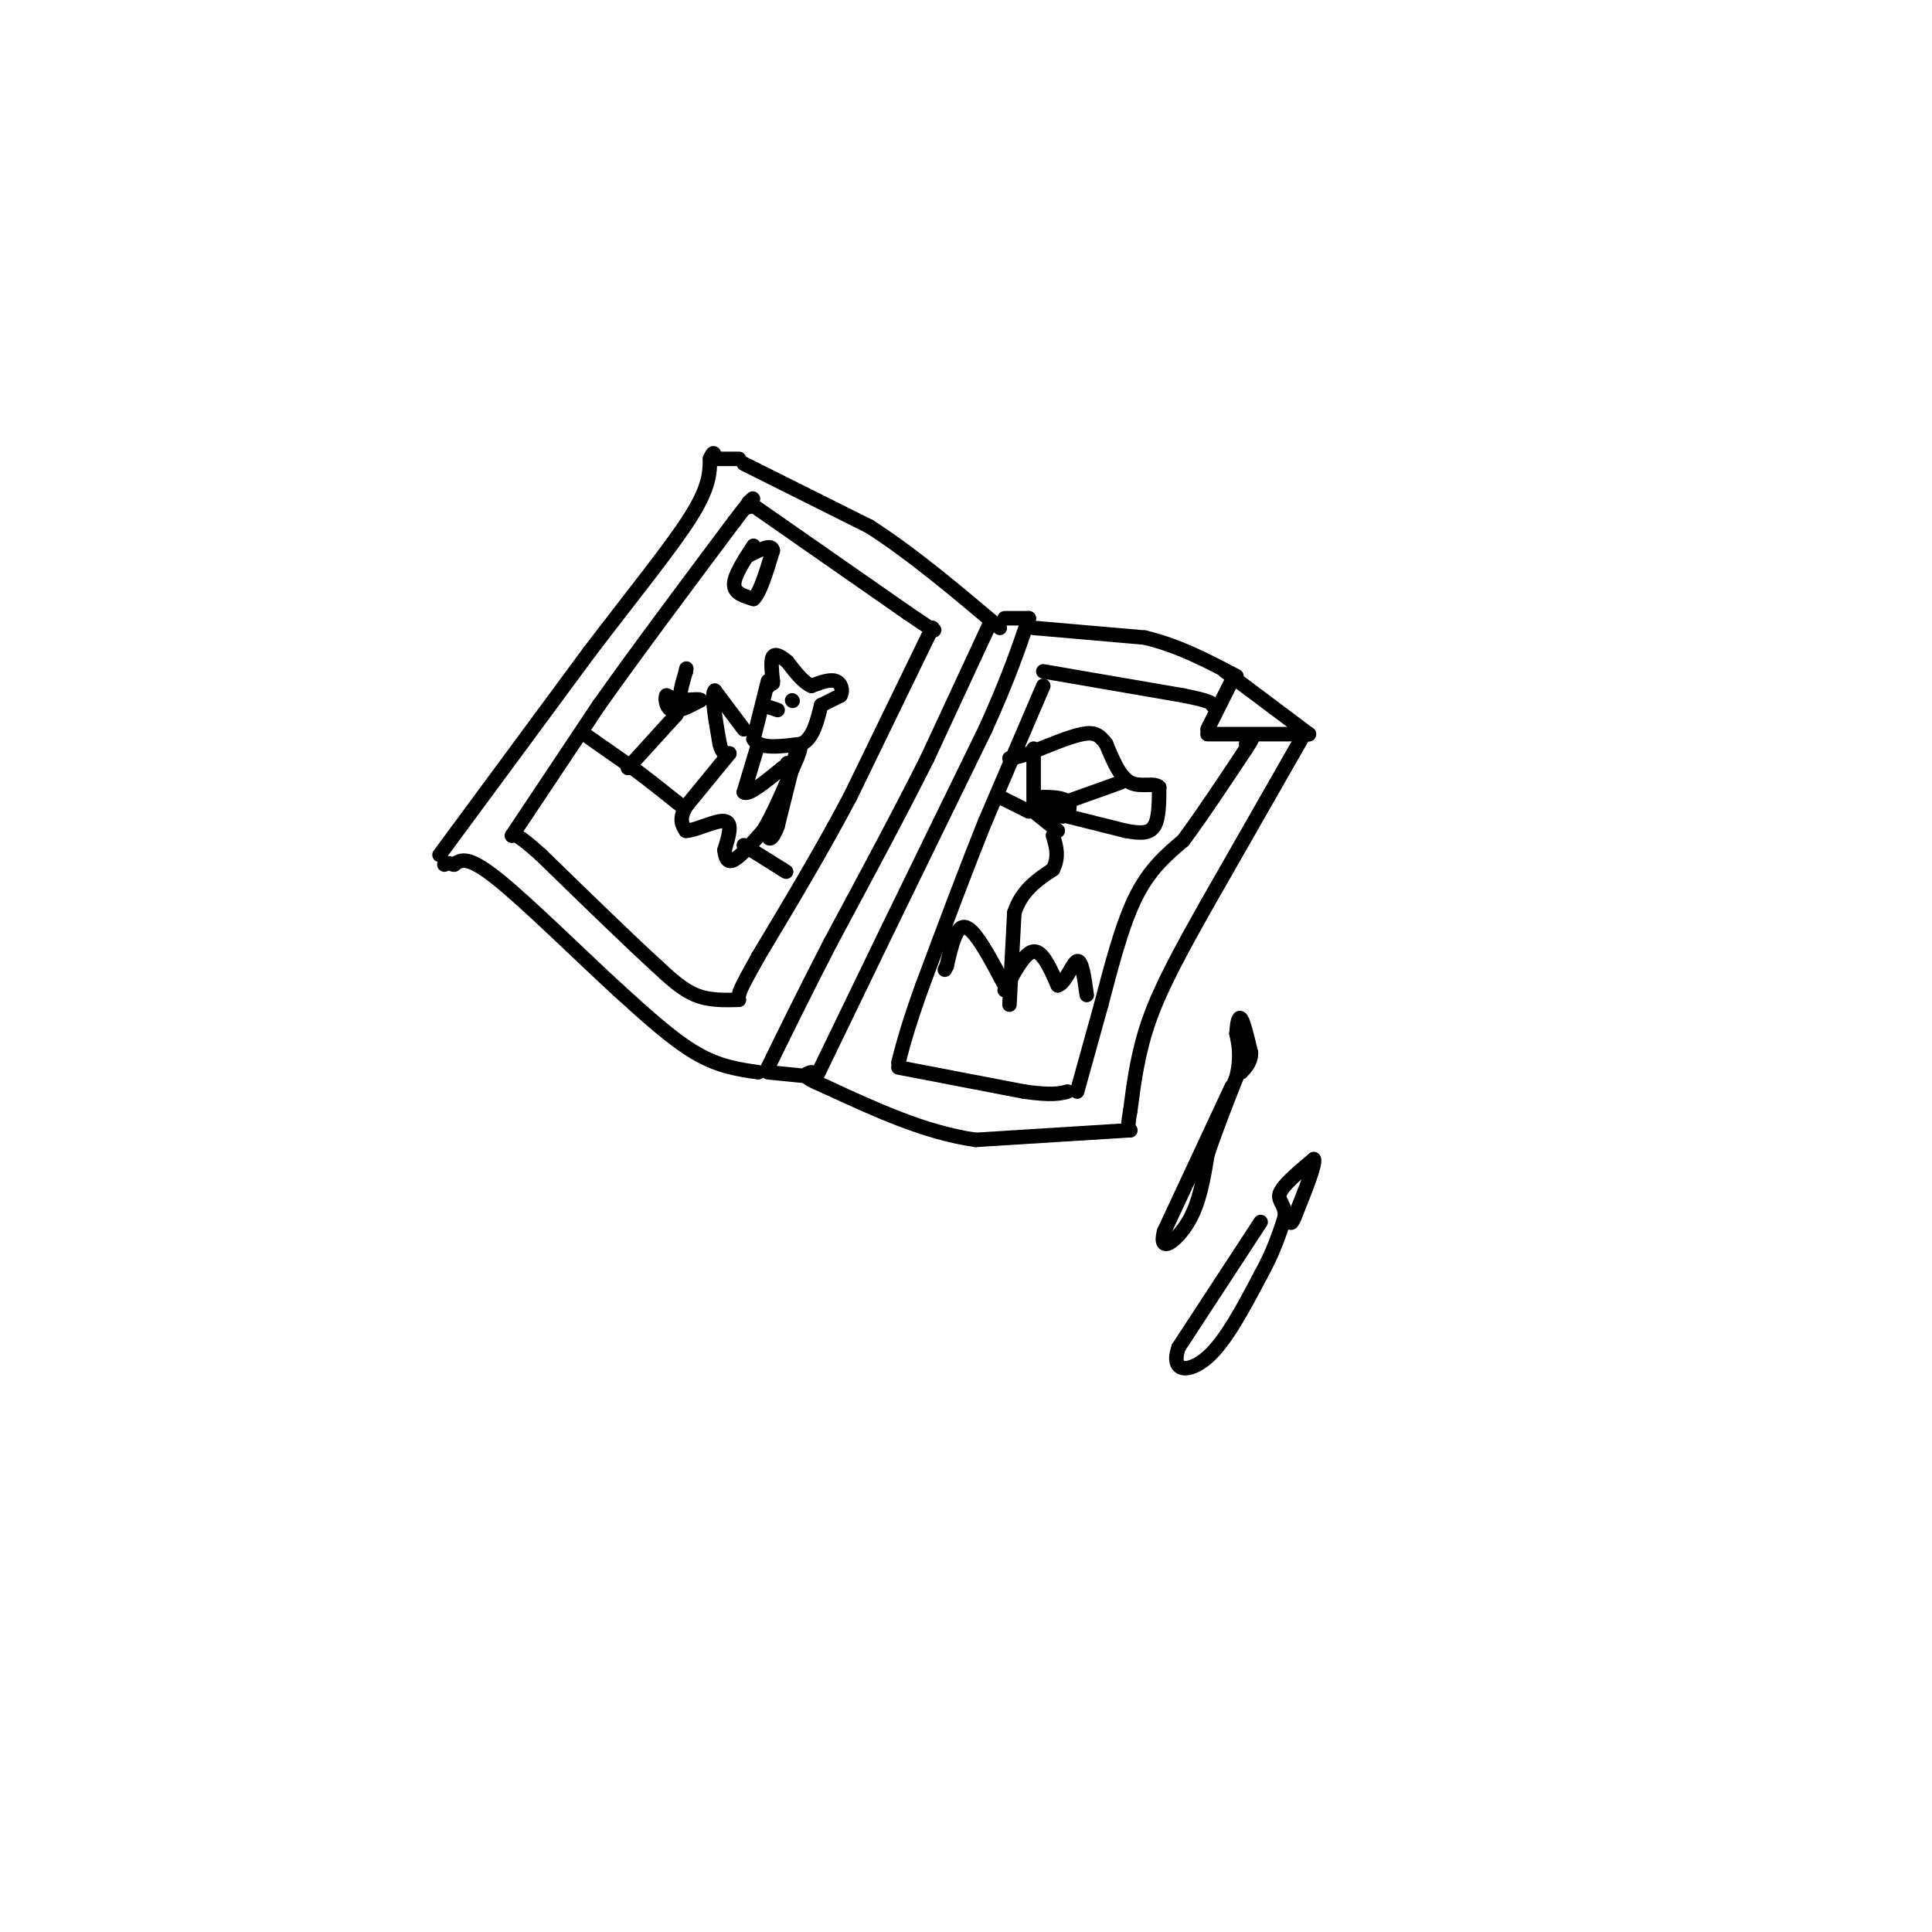 <svg viewBox='0 0 400 400' version='1.1' xmlns='http://www.w3.org/2000/svg' xmlns:xlink='http://www.w3.org/1999/xlink'><g fill='none' stroke='#000000' stroke-width='3' stroke-linecap='round' stroke-linejoin='round'><path d='M154,96c0.000,0.000 26.000,13.000 26,13'/><path d='M180,109c8.833,5.667 17.917,13.333 27,21'/><path d='M205,129c0.000,0.000 -13.000,28.000 -13,28'/><path d='M192,157c-5.500,11.000 -12.750,24.500 -20,38'/><path d='M172,195c-5.500,10.667 -9.250,18.333 -13,26'/><path d='M159,222c0.000,0.000 10.000,1.000 10,1'/><path d='M169,223c0.000,0.000 15.000,-31.000 15,-31'/><path d='M184,192c5.833,-12.000 12.917,-26.500 20,-41'/><path d='M204,151c4.833,-10.667 6.917,-16.833 9,-23'/><path d='M213,128c0.000,0.000 -5.000,0.000 -5,0'/><path d='M157,222c-4.083,-0.583 -8.167,-1.167 -13,-4c-4.833,-2.833 -10.417,-7.917 -16,-13'/><path d='M128,205c-7.644,-7.000 -18.756,-18.000 -25,-23c-6.244,-5.000 -7.622,-4.000 -9,-3'/><path d='M94,179c-1.833,-0.500 -1.917,-0.250 -2,0'/><path d='M91,177c0.000,0.000 31.000,-42.000 31,-42'/><path d='M122,135c9.311,-12.222 17.089,-21.778 21,-28c3.911,-6.222 3.956,-9.111 4,-12'/><path d='M147,95c0.833,-2.000 0.917,-1.000 1,0'/><path d='M148,95c0.000,0.000 5.000,0.000 5,0'/><path d='M214,130c0.000,0.000 23.000,2.000 23,2'/><path d='M237,132c7.000,1.667 13.000,4.833 19,8'/><path d='M255,141c0.000,0.000 -5.000,10.000 -5,10'/><path d='M250,152c0.000,0.000 21.000,0.000 21,0'/><path d='M271,152c0.000,0.000 -16.000,-12.000 -16,-12'/><path d='M255,140c-2.667,-2.000 -1.333,-1.000 0,0'/><path d='M270,152c0.000,0.000 -20.000,35.000 -20,35'/><path d='M250,187c-5.600,9.933 -9.600,17.267 -12,24c-2.400,6.733 -3.200,12.867 -4,19'/><path d='M234,230c-0.667,3.833 -0.333,3.917 0,4'/><path d='M234,234c0.000,0.000 -32.000,2.000 -32,2'/><path d='M202,236c-10.500,-1.500 -20.750,-6.250 -31,-11'/><path d='M171,225c-5.667,-2.333 -4.333,-2.667 -3,-3'/><path d='M155,104c0.000,0.000 33.000,23.000 33,23'/><path d='M188,127c6.333,4.333 5.667,3.667 5,3'/><path d='M193,130c0.000,0.000 -17.000,35.000 -17,35'/><path d='M176,165c-6.000,11.333 -12.500,22.167 -19,33'/><path d='M157,198c-3.833,6.833 -3.917,7.417 -4,8'/><path d='M153,207c-3.083,0.083 -6.167,0.167 -9,-1c-2.833,-1.167 -5.417,-3.583 -8,-6'/><path d='M136,200c-5.333,-4.833 -14.667,-13.917 -24,-23'/><path d='M112,177c-5.000,-4.500 -5.500,-4.250 -6,-4'/><path d='M106,173c0.000,0.000 18.000,-27.000 18,-27'/><path d='M124,146c7.667,-10.833 17.833,-24.417 28,-38'/><path d='M152,108c5.167,-6.833 4.083,-4.917 3,-3'/><path d='M216,139c0.000,0.000 29.000,5.000 29,5'/><path d='M245,144c5.833,1.167 5.917,1.583 6,2'/><path d='M216,142c0.000,0.000 -12.000,28.000 -12,28'/><path d='M204,170c-4.167,10.333 -8.583,22.167 -13,34'/><path d='M191,204c-3.000,8.333 -4.000,12.167 -5,16'/><path d='M186,221c0.000,0.000 26.000,5.000 26,5'/><path d='M212,226c5.833,0.833 7.417,0.417 9,0'/><path d='M223,226c0.000,0.000 5.000,-18.000 5,-18'/><path d='M228,208c1.889,-7.156 4.111,-16.044 7,-22c2.889,-5.956 6.444,-8.978 10,-12'/><path d='M245,174c3.833,-5.167 8.417,-12.083 13,-19'/><path d='M258,155c2.167,-3.333 1.083,-2.167 0,-1'/><path d='M159,141c0.000,0.000 -3.000,12.000 -3,12'/><path d='M156,153c1.167,2.167 5.583,1.583 10,1'/><path d='M166,154c2.333,-1.167 3.167,-4.583 4,-8'/><path d='M170,146c0.000,0.000 4.000,-2.000 4,-2'/><path d='M174,144c0.622,-1.022 0.178,-2.578 -1,-3c-1.178,-0.422 -3.089,0.289 -5,1'/><path d='M168,142c-1.667,-0.667 -3.333,-2.833 -5,-5'/><path d='M163,137c-1.444,-1.222 -2.556,-1.778 -3,-1c-0.444,0.778 -0.222,2.889 0,5'/><path d='M160,141c0.000,0.833 0.000,0.417 0,0'/><path d='M164,145c0.000,0.000 0.100,0.100 0.1,0.1'/><path d='M159,142c0.000,0.000 0.100,0.100 0.1,0.1'/><path d='M158,146c0.000,0.000 3.000,1.000 3,1'/><path d='M154,151c0.000,0.000 -6.000,-8.000 -6,-8'/><path d='M148,143c-0.833,0.500 0.083,5.750 1,11'/><path d='M149,154c0.500,2.167 1.250,2.083 2,2'/><path d='M151,156c0.000,0.000 -9.000,11.000 -9,11'/><path d='M142,167c-1.500,2.667 -0.750,3.833 0,5'/><path d='M142,172c1.778,0.067 6.222,-2.267 8,-2c1.778,0.267 0.889,3.133 0,6'/><path d='M150,176c0.178,1.644 0.622,2.756 2,2c1.378,-0.756 3.689,-3.378 6,-6'/><path d='M158,172c2.167,-3.500 4.583,-9.250 7,-15'/><path d='M165,157c1.167,-2.833 0.583,-2.417 0,-2'/><path d='M165,155c0.000,0.000 -4.000,16.000 -4,16'/><path d='M161,171c-1.111,3.111 -1.889,2.889 -2,2c-0.111,-0.889 0.444,-2.444 1,-4'/><path d='M130,159c0.000,0.000 10.000,-11.000 10,-11'/><path d='M140,148c1.333,-2.500 -0.333,-3.250 -2,-4'/><path d='M138,144c-0.356,0.133 -0.244,2.467 1,3c1.244,0.533 3.622,-0.733 6,-2'/><path d='M145,145c0.333,-0.333 -1.833,-0.167 -4,0'/><path d='M141,145c-0.500,-1.000 0.250,-3.500 1,-6'/><path d='M142,139c0.167,-1.000 0.083,-0.500 0,0'/><path d='M157,154c0.000,0.000 -3.000,10.000 -3,10'/><path d='M154,164c0.833,0.833 4.417,-2.083 8,-5'/><path d='M162,159c1.500,-1.000 1.250,-1.000 1,-1'/><path d='M156,113c-2.000,3.083 -4.000,6.167 -4,8c0.000,1.833 2.000,2.417 4,3'/><path d='M156,124c1.333,-1.167 2.667,-5.583 4,-10'/><path d='M160,114c-0.167,-1.500 -2.583,-0.250 -5,1'/><path d='M121,152c0.000,0.000 10.000,7.000 10,7'/><path d='M131,159c3.167,2.333 6.083,4.667 9,7'/><path d='M140,166c1.500,1.167 0.750,0.583 0,0'/><path d='M154,175c0.000,0.000 8.000,5.000 8,5'/><path d='M162,180c1.333,0.833 0.667,0.417 0,0'/><path d='M209,208c0.000,0.000 1.000,-19.000 1,-19'/><path d='M210,189c1.500,-4.667 4.750,-6.833 8,-9'/><path d='M218,180c1.333,-2.667 0.667,-4.833 0,-7'/><path d='M219,172c0.000,0.000 -5.000,-4.000 -5,-4'/><path d='M214,168c0.167,-0.500 3.083,0.250 6,1'/><path d='M220,169c1.378,-0.467 1.822,-2.133 1,-3c-0.822,-0.867 -2.911,-0.933 -5,-1'/><path d='M221,169c0.000,0.000 12.000,3.000 12,3'/><path d='M233,172c3.156,0.600 5.044,0.600 6,-1c0.956,-1.600 0.978,-4.800 1,-8'/><path d='M240,163c-0.956,-1.111 -3.844,0.111 -6,-1c-2.156,-1.111 -3.578,-4.556 -5,-8'/><path d='M229,154c-1.400,-1.867 -2.400,-2.533 -5,-2c-2.600,0.533 -6.800,2.267 -11,4'/><path d='M213,156c-2.500,0.833 -3.250,0.917 -4,1'/><path d='M213,168c0.000,0.000 -6.000,-3.000 -6,-3'/><path d='M232,162c0.000,0.000 -14.000,5.000 -14,5'/><path d='M218,167c-2.333,0.833 -1.167,0.417 0,0'/><path d='M214,155c0.000,0.000 0.000,12.000 0,12'/><path d='M208,205c2.083,-3.917 4.167,-7.833 6,-8c1.833,-0.167 3.417,3.417 5,7'/><path d='M219,204c1.578,-0.333 3.022,-4.667 4,-5c0.978,-0.333 1.489,3.333 2,7'/><path d='M208,204c-3.000,-5.667 -6.000,-11.333 -8,-12c-2.000,-0.667 -3.000,3.667 -4,8'/><path d='M196,200c-0.667,1.333 -0.333,0.667 0,0'/><path d='M255,225c0.000,0.000 -14.000,30.000 -14,30'/><path d='M241,255c-1.244,4.844 2.644,1.956 5,-2c2.356,-3.956 3.178,-8.978 4,-14'/><path d='M250,239c1.667,-5.000 3.833,-10.500 6,-16'/><path d='M256,223c1.000,-4.167 0.500,-6.583 0,-9'/><path d='M256,214c0.133,-2.378 0.467,-3.822 1,-3c0.533,0.822 1.267,3.911 2,7'/><path d='M259,218c0.000,1.833 -1.000,2.917 -2,4'/><path d='M261,253c0.000,0.000 -17.000,26.000 -17,26'/><path d='M244,279c-1.800,5.244 2.200,5.356 6,2c3.800,-3.356 7.400,-10.178 11,-17'/><path d='M261,264c2.667,-4.833 3.833,-8.417 5,-12'/><path d='M266,252c0.244,-2.667 -1.644,-3.333 -1,-5c0.644,-1.667 3.822,-4.333 7,-7'/><path d='M272,240c0.500,0.833 -1.750,6.417 -4,12'/><path d='M268,252c-0.833,2.000 -0.917,1.000 -1,0'/></g>
</svg>